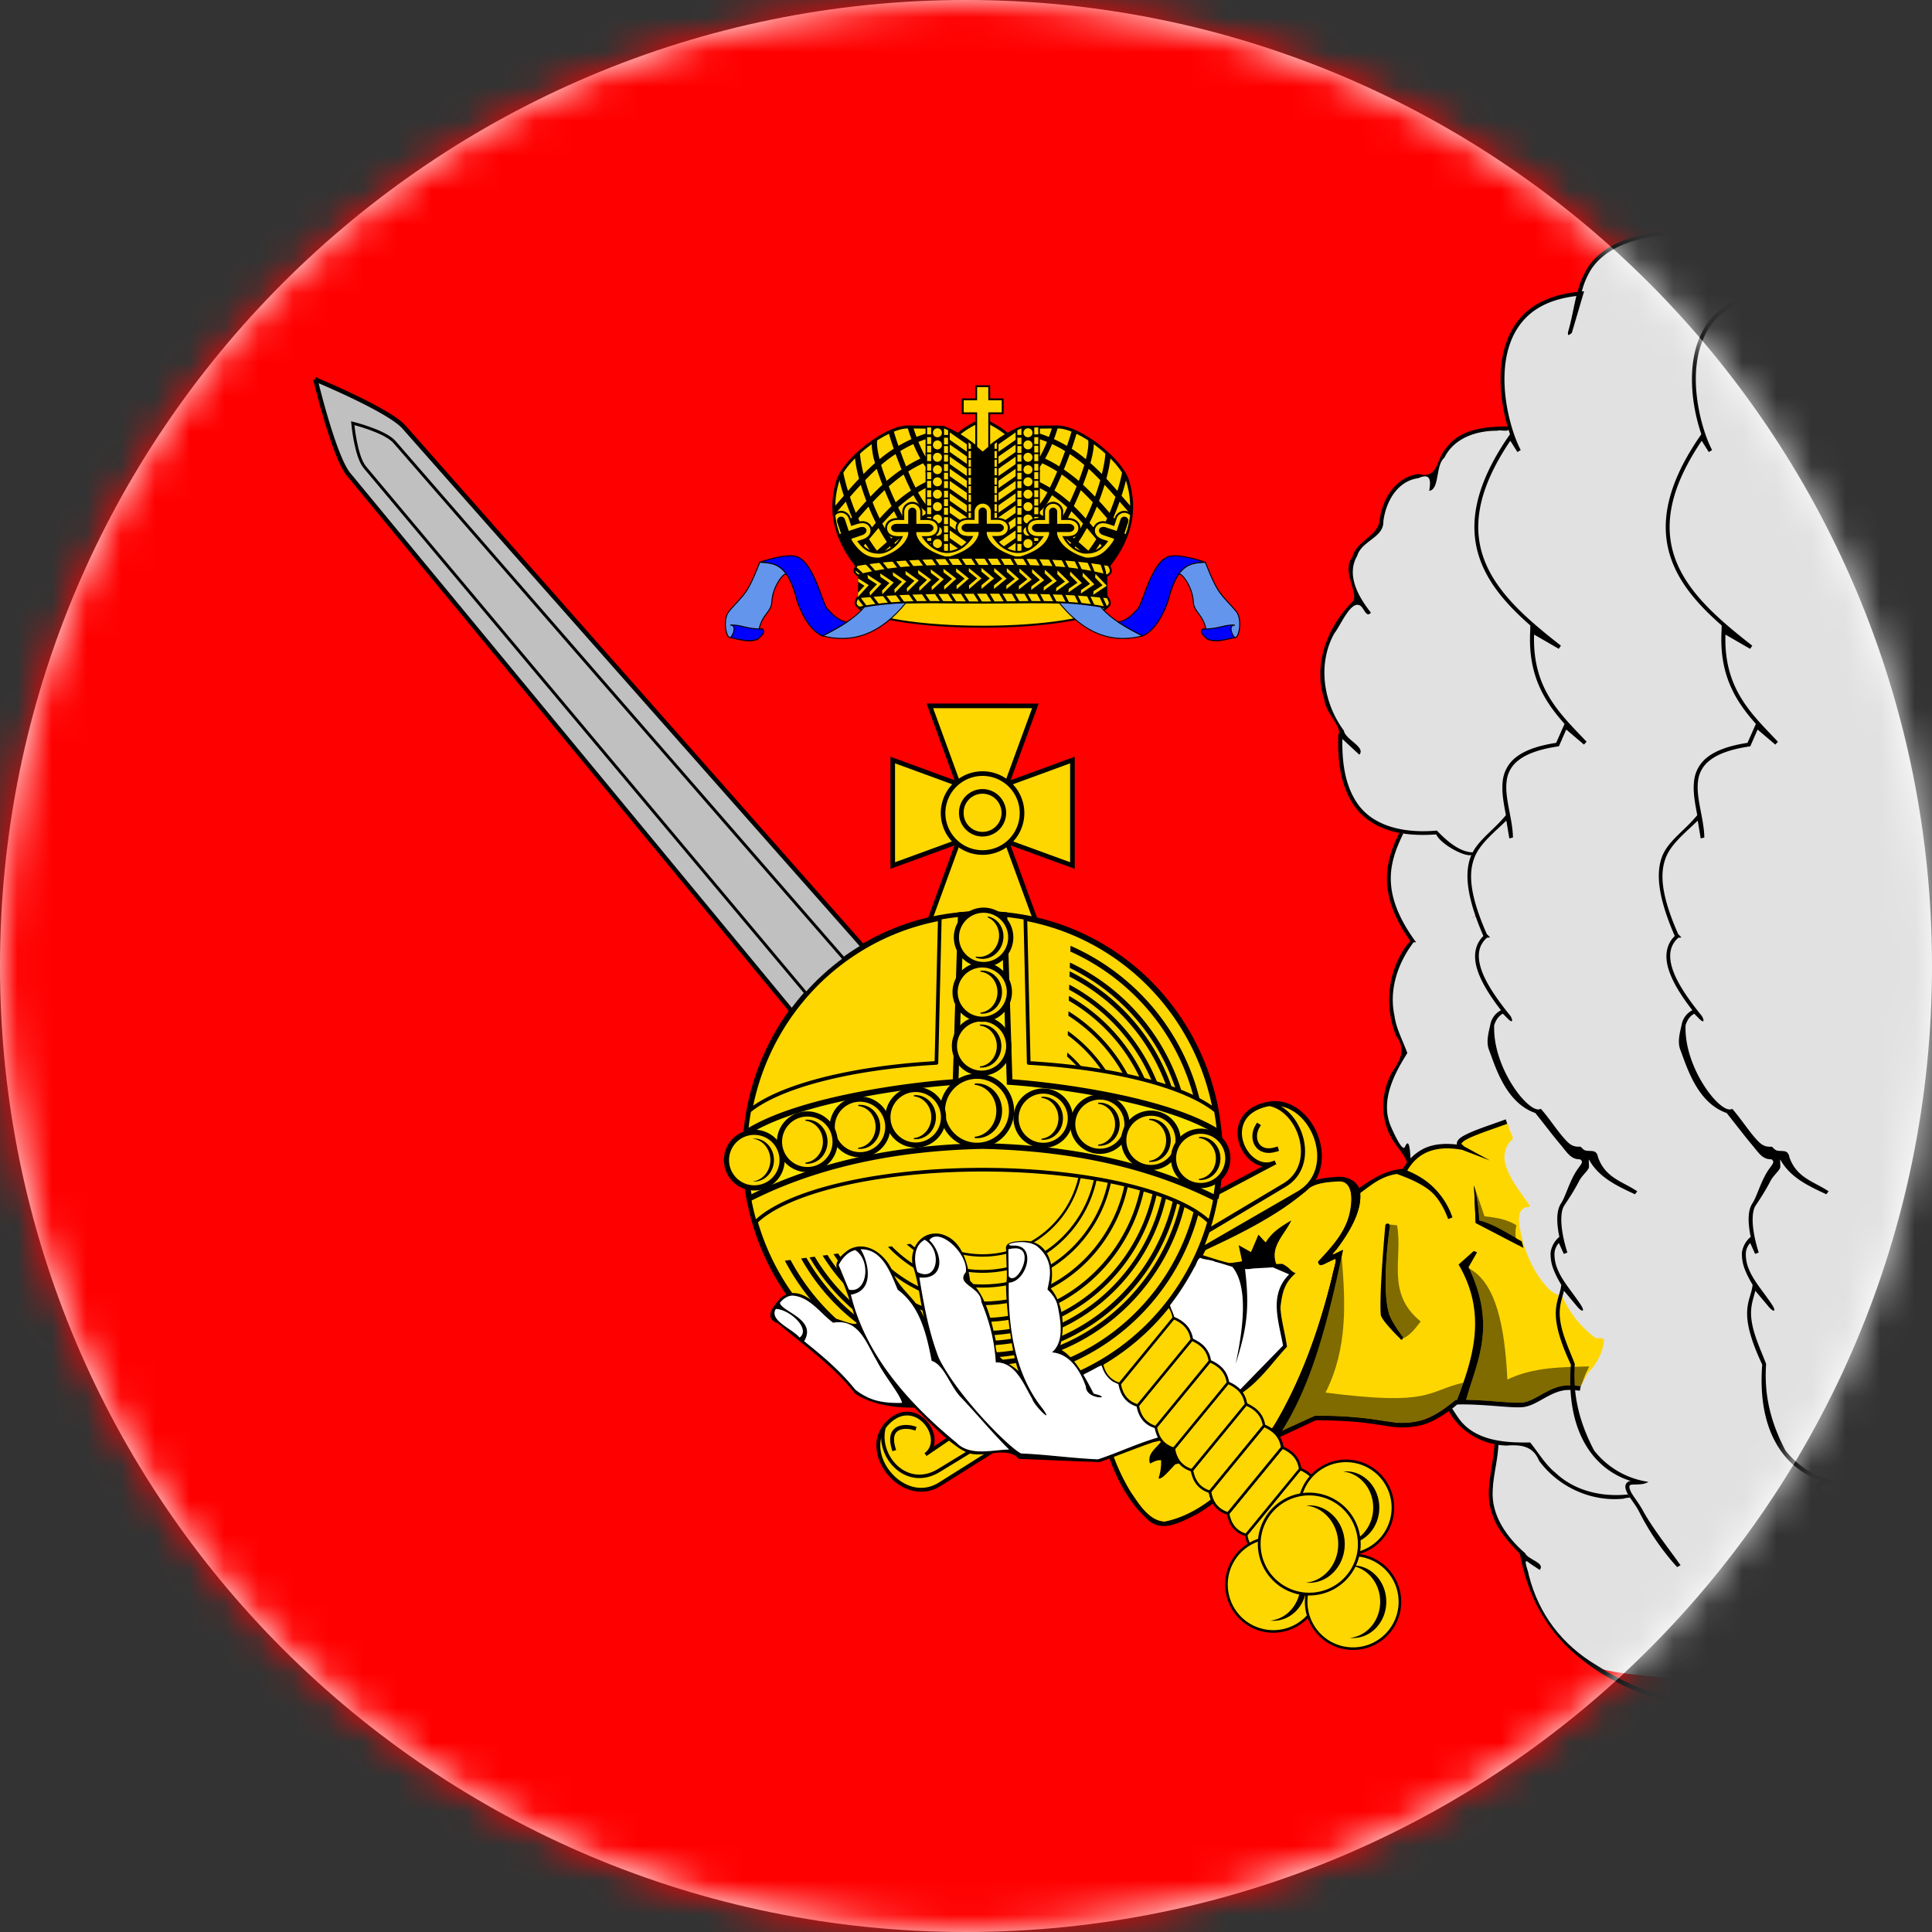 <svg xmlns="http://www.w3.org/2000/svg" width="56" height="56" fill="none" viewBox="0 0 56 56"><rect x="0" y="0" width="56" height="56" fill="#333333" stroke="none"/><g clip-path="url(#a)"><path fill="#fff" d="M56 28C56 12.536 43.464 0 28 0S0 12.536 0 28s12.536 28 28 28 28-12.536 28-28"/><mask id="b" width="56" height="56" x="0" y="0" maskUnits="userSpaceOnUse" style="mask-type:alpha"><circle cx="28" cy="28" r="28" fill="#d9d9d9"/></mask><g mask="url(#b)"><path fill="red" d="M2.973.561 1.115 14.596l-8.978 31.166c0 2.173 17.63 12.087 19.803 12.087l24.778 6.901 8.301-6.9c2.173 0 16.673-10.437 16.673-10.437l4.128-19.298 3.2-5.985L53.23-.368 19.278-1.813z"/><path fill="#e1e1e1" d="M48.557 6.742c-.64.068-1.304.164-1.866.495a1.84 1.84 0 0 0-.82 1.03c-.014.065-.09.177 0 .213l-.152.104c-.029-.073-.132-.01-.19-.011-.537.084-1.072.309-1.426.736-.442.529-.563 1.252-.52 1.923.029.421.108.84.236 1.242-.052-.028-.112-.044-.154-.028.043.007.057.01.07.011l-.102-.011c-.447.017-.92.036-1.305.29a1.47 1.47 0 0 0-.501.535c-.13.137-.143.342-.188.518-.038.133-.044.298-.159.391-.047.022-.001-.096-.013-.13.011-.1-.006-.238-.122-.265-.11-.02-.214.051-.322.064-.447.105-.76.507-.88.934-.055.157-.06.326-.098.486-.091.24-.35.35-.517.525-.191.181-.298.439-.337.695-.032.407.171.79.4 1.111.035.052.079.1.104.154-.04.061-.099-.02-.12-.056-.064-.099-.165-.23-.3-.177-.172.076-.255.266-.361.41-.178.287-.382.569-.456.904a2.55 2.55 0 0 0 .04 1.5c.092.31.25.592.427.862.092.229.347.326.467.533.012.025.022.09 0 .098-.163-.13-.302-.292-.467-.417-.09.02-.022.168-.04.241.013.633.132 1.308.56 1.799.41.469 1.043.657 1.645.678.04.001.051.014.046.032a9 9 0 0 1-.465-.02l-.014.007c-.265.517-.45 1.11-.335 1.694.099.53.36 1.018.68 1.445.058.07.171.079.252.052.039-.038.013-.108.064-.143.182-.173.434-.245.661-.34.255-.104.522-.176.769-.294.023-.02.028-.044.026-.07.074.138.155.277.226.444.028.072.074.154.11.211-.092.046-.15.139-.2.224-.091.152-.072.334-.064.503.058.356.249.673.442.972.138.217.305.413.456.621.015.026.034.052.043.081-.08-.06-.14-.148-.226-.197-.155.063-.236.226-.29.374-.051.072-.023.172-.026.254a3.4 3.4 0 0 0 .783 1.863c.137.15.28.318.48.378.055.023.131-.018.16.05.257.3.468.641.755.914.094.088.227.119.349.134.045.018.074.064.119.081.036.16.073.325.096.486-.104.094-.142.234-.215.35-.137.26.495-.751.495-.751s-3.073-6.926-3.52-6.922c-.323.254-.717-.733-1.112-.6-.115.041-.896 1.644-.896 1.644l-.263.486-.176.754.108.824.204.506.059.34-.108.342-.263.477-.155.7.087.634.244.515.399.468 1.299-.334s-1.37 4.469-1.23 4.591c.146.114.302.225.44.343-.043.062-.129-.005-.18-.02-.135-.054-.252-.168-.4-.178-.103.025-.052.163-.066.24-.01.376.06.759.255 1.084.212.403.598.665.956.928.038.037.117.076.125.125-.054.008-.143-.021-.153.058-.003.127.09.235.145.345.171.295.39.58.702.736.295.159.618.222.947.25-.062.017-.125.034-.188.036a1 1 0 0 0-.118.01l-.002.001c-.03.187-.041.382-.076.57-.057.417-.161.846-.049 1.263.13.57.545 1.012.957 1.402.114.123.292.168.384.31.012.029-.004.06-.034.028-.115-.064-.215-.164-.34-.208-.086.02-.046.134-.03.193.158.669.43 1.323.864 1.862.343.418.763.77 1.231 1.043.68.44 11.485.782 12.283.935.042-.078-.008-.139.007-.199.038-14.27.002-30.205 0-42.282-.005-.027-10.02-.04-10.047-.042"/><path fill="#000" d="m39.848 36.352-.118.013c.072.188.182.375.247.534.198.367.436.714.72 1.019-.137.734.066 1.556.668 2.034.37.179.438.552.6.89.311.642.994 1.039 1.7 1.058.423-.029.771.011.945.44.558.758 1.506 1.196 2.446 1.1a.6.6 0 0 1 .191-.029q-.034-.048-.06-.094c-.754.08-1.542-.098-2.103-.63-.298-.24-.505-.601-.732-.877-.73.014-1.591-.043-2.062-.687-.104-.15-.489-.7-.29-.66.386.047-.275-.343-.377-.433-.568-.398-.919-1.078-.844-1.777-.129-.502.582.3.645-.01q-.348-.271-.697-.543c-.217-.041-.532-.65-.707-.963-.037-.1-.113-.242-.172-.385M43.13 37.204q-.04.048-.073.094c-.124-.159-.227-.35-.33-.488a4.9 4.9 0 0 1-.498-1.144c-.7-.262-1.298-.861-1.395-1.624.039-.408-.244-.66-.45-.975-.388-.598-.374-1.388-.026-2.001.245-.348.39-.666.113-1.037-.359-.87-.243-1.908.325-2.662a.6.6 0 0 0 .125-.148q.024.054.048.1c-.457.604-.713 1.37-.549 2.125.05.38.253.743.372 1.08-.39.618-.788 1.384-.48 2.12.073.167.345.78.415.59.158-.354.15.413.174.547.047.692.447 1.344 1.083 1.642.363.37.045-.654.344-.546l.102.876c-.077.208.281.792.459 1.105.066.083.148.222.24.346"/><path fill="gold" stroke="#000" stroke-width=".134" d="m26.952 20.46.827 2.267-1.903-.697v3.058l1.903-.695-.827 2.266h3.058l-.829-2.266 1.904.695V22.03l-1.904.697.83-2.266z"/><path fill="gold" stroke="#000" stroke-linecap="square" stroke-width=".134" d="M29.624 23.566a1.144 1.144 0 1 1-2.288.002 1.144 1.144 0 0 1 2.288-.002Z"/><path fill="gold" stroke="#000" stroke-linecap="square" stroke-width=".134" d="M29.097 23.563a.62.62 0 0 1-.617.617.615.615 0 0 1-.616-.617.615.615 0 0 1 1.186-.237.6.6 0 0 1 .047.236Z"/><path fill="gold" stroke="#000" stroke-linecap="square" stroke-linejoin="round" stroke-width=".073" d="m31.93 39.49 1.569-1.912c.273.118.477.3.523.626l-1.568 1.912c-.304-.09-.468-.308-.524-.625Z"/><path fill="gold" stroke="#000" stroke-linecap="square" stroke-linejoin="round" stroke-width=".166" d="M35.356 33.463c0 .916-.178 1.822-.524 2.668a7 7 0 0 1-1.49 2.262 6.9 6.9 0 0 1-2.23 1.51 6.8 6.8 0 0 1-5.263 0 6.9 6.9 0 0 1-2.23-1.51 7 7 0 0 1-1.491-2.262 7.05 7.05 0 0 1 0-5.335 7 7 0 0 1 1.49-2.262 6.9 6.9 0 0 1 2.23-1.511 6.8 6.8 0 0 1 5.263 0c.834.35 1.592.864 2.23 1.511a7 7 0 0 1 1.491 2.262c.346.845.524 1.752.524 2.667Z"/><path fill="#000" d="m31.03 27.414-.006.167a6.42 6.42 0 0 1 3.788 5.88c0 3.546-2.833 6.42-6.33 6.42-2.406 0-4.496-1.36-5.568-3.361l-.164.022c1.09 2.078 3.249 3.494 5.731 3.494 3.58 0 6.484-2.945 6.484-6.575a6.58 6.58 0 0 0-3.936-6.047m-.016.485-.004.157a5.99 5.99 0 0 1 3.37 5.405c0 3.304-2.64 5.98-5.899 5.98-2.181 0-4.085-1.199-5.106-2.983l-.153.02c1.038 1.856 3.005 3.109 5.26 3.109 3.335 0 6.041-2.744 6.041-6.126a6.13 6.13 0 0 0-3.51-5.562m-.007.255-.005.153a5.76 5.76 0 0 1 3.152 5.154c0 3.178-2.539 5.752-5.673 5.752-2.064 0-3.87-1.117-4.863-2.787l-.149.02c1.01 1.74 2.878 2.907 5.012 2.907 3.209 0 5.81-2.639 5.81-5.892a5.9 5.9 0 0 0-3.284-5.307m-.012.387-.005.145a5.42 5.42 0 0 1 2.826 4.775c0 2.988-2.387 5.41-5.335 5.41-1.888 0-3.546-.995-4.494-2.495l-.14.019C24.813 37.959 26.527 39 28.48 39c3.017 0 5.463-2.48 5.463-5.54a5.55 5.55 0 0 0-2.949-4.92m-.01.326-.004.14a5.13 5.13 0 0 1 2.553 4.454c0 2.83-2.261 5.123-5.053 5.123a5.03 5.03 0 0 1-4.185-2.249l-.135.017a5.16 5.16 0 0 0 4.32 2.357c2.858 0 5.175-2.35 5.175-5.248a5.26 5.26 0 0 0-2.671-4.594m-.014.446-.003.13a4.76 4.76 0 0 1 2.19 4.018c0 2.62-2.093 4.742-4.677 4.742a4.65 4.65 0 0 1-3.764-1.924l-.126.017a4.77 4.77 0 0 0 3.89 2.022c2.645 0 4.79-2.175 4.79-4.857a4.87 4.87 0 0 0-2.3-4.148m-.017.572-.003.123a4.28 4.28 0 0 1 1.736 3.453c0 2.357-1.881 4.266-4.206 4.266a4.18 4.18 0 0 1-3.22-1.522l-.12.017a4.28 4.28 0 0 0 3.34 1.609c2.38 0 4.309-1.958 4.309-4.37a4.38 4.38 0 0 0-1.836-3.576m-.019.623-.003.118a3.78 3.78 0 0 1 1.267 2.835c0 2.083-1.663 3.77-3.718 3.77a3.68 3.68 0 0 1-2.63-1.104l-.112.015a3.78 3.78 0 0 0 2.742 1.18c2.103 0 3.808-1.729 3.808-3.861a3.88 3.88 0 0 0-1.354-2.953m-.018.573-.004.112c.541.597.873 1.393.873 2.268 0 1.851-1.479 3.35-3.305 3.35a3.27 3.27 0 0 1-2.093-.756l-.108.014a3.35 3.35 0 0 0 2.201.825c1.87 0 3.385-1.538 3.385-3.433 0-.925-.363-1.763-.95-2.38m-.021.71-.003.123c.28.447.442.978.442 1.547 0 1.599-1.277 2.895-2.854 2.895-.52 0-1.009-.143-1.43-.39l-.11.014c.447.281.975.446 1.54.446 1.614 0 2.922-1.328 2.922-2.965 0-.62-.186-1.194-.507-1.67"/><path fill="gold" stroke="#000" stroke-linecap="square" stroke-linejoin="round" stroke-width=".106" d="M28.48 26.492q-.635 0-1.239.112l-.098 4.205c-2.506.143-4.555.681-5.426 1.392a7.1 7.1 0 0 0 .168 3.239c.882-.89 3.5-1.536 6.595-1.536s5.713.646 6.594 1.536a7.06 7.06 0 0 0 .17-3.237l-.001-.002c-.872-.71-2.92-1.247-5.425-1.39l-.098-4.205a7 7 0 0 0-1.24-.114Z"/><path fill="gold" d="M33.574 41.757c-.378.098-.741.254-1.11.383-.052.04-.195.026-.183.116.23.566.501 1.133.932 1.575.171.165.404.339.656.26.45-.104.855-.343 1.227-.61-.006-.104-.035-.249-.16-.273-.212-.107-.35-.321-.407-.547-.084-.092-.228-.11-.308-.216-.124-.111-.158-.279-.23-.42-.112-.082-.243-.138-.338-.245a.1.1 0 0 0-.08-.023m5.166-7.521c-.326.017-.687.058-.926.303-.839.7-1.826 1.18-2.805 1.652-.07.03-.163.127-.12.205.253.083.508.183.773.216.111-.012.238-.008.337-.06.002-.145-.055-.288-.07-.431.116.05.224.143.34.171.076-.153.139-.32.21-.478.078.043.156.226.236.18.159-.254.44-.44.677-.582-.162.324-.462.618-.457 1.004.01.076.012.167.053.23.212-.026.379.143.529.256-.199.194-.363.436-.4.716-.057.473.097.938.172 1.4-.411.453-.854.875-1.273 1.32.032.107.093.213.123.322.106.095.248.15.338.267.105.102.138.246.199.372.052.047.13.104.2.094.222-.296.374-.64.545-.968.595-1.228 1.012-2.54 1.299-3.873.028-.096-.091-.044-.133-.024-.11.032-.214.13-.332.114-.08-.079.064-.154.101-.218.367-.405.737-.86.804-1.422.026-.238.047-.538-.151-.71-.075-.059-.178-.06-.269-.056"/><path fill="#000" d="M33.67 41.766c-.145.207-.433.365-.336.656.098-.046.19-.104.321-.098a1.5 1.5 0 0 1-.075.526c.08.046.27-.174.483-.404l.147-.037a.84.84 0 0 1-.185-.418.7.7 0 0 1-.355-.225"/><path fill="gold" d="M43.669 32.563c-.38.15-.89.288-1.24.498-.053.025-.11.099-.037.139.017.057-.028.123-.095.091-.32-.009-.662-.053-.956.104a1.26 1.26 0 0 0-.555.515c.03.038-.04.104-.113.17q-.1-.04-.2-.075c-.364.076-.68.272-.97.496-.143.054-.066.217-.099.331-.098.554-.416 1.044-.755 1.48-.049.054.04.059.07.026.06-.022.131-.075.184-.075-.333 1.629-.844 3.235-1.631 4.704-.087.186-.227.351-.296.543.05.083.156-.034.219-.043.312-.135.616-.297.93-.421.763-.017 1.523.075 2.277.187a2.02 2.02 0 0 0 1.429-.373c.136-.096.268-.199.403-.292.07-.227.263-.054.252-.009.04.058.149.013.212.03.484.012.967.09 1.45.064.301-.063.557-.257.838-.373.257-.137.554-.098.834-.103.068-.14.138-.258.216-.398.175-.15.431-.553.455-.927.01-.112-.222-.025-.282-.097a3 3 0 0 1-.916-1.16c-.112-.05-.324-.134-.438-.273-.44-.468-.71-1.153-.812-1.79-.019-.173-.044-.42.136-.52.048-.034.147 0 .167-.056-.26-.393-.587-.76-.714-1.222a.72.72 0 0 1 .16-.67c.122-.04.006-.199-.023-.29-.051-.049-.017-.206-.1-.212"/><path fill="gold" stroke="#000" stroke-linecap="square" stroke-linejoin="round" stroke-width=".073" d="m36.119 44.49 1.568-1.912c.274.118.477.3.524.626l-1.569 1.912c-.304-.09-.468-.308-.523-.625Z"/><path fill="gold" stroke="#000" stroke-linecap="square" stroke-linejoin="round" stroke-width=".075" d="M38.268 45.929a1.359 1.359 0 1 1-2.718 0 1.359 1.359 0 0 1 2.718 0Z"/><path fill="#000" d="M36.909 44.875a1 1 0 0 0-.088.005c.49.049.875.499.875 1.047s-.384.998-.875 1.047a1 1 0 0 0 .088.005c.532 0 .964-.471.964-1.052s-.432-1.052-.964-1.052"/><path fill="gold" stroke="#000" stroke-linecap="square" stroke-linejoin="round" stroke-width=".075" d="M40.577 46.429a1.358 1.358 0 1 1-2.717 0 1.358 1.358 0 0 1 2.717 0Z"/><path fill="#000" d="M39.218 45.375a1 1 0 0 0-.088.005c.49.049.875.499.875 1.047s-.384.998-.875 1.047a1 1 0 0 0 .088.005c.532 0 .964-.471.964-1.052s-.432-1.052-.964-1.052"/><path fill="gold" stroke="#000" stroke-linecap="square" stroke-linejoin="round" stroke-width=".075" d="M40.374 43.702a1.358 1.358 0 1 1-2.716 0 1.358 1.358 0 0 1 2.716 0Z"/><path fill="#000" d="M39.016 42.648a1 1 0 0 0-.088.005c.49.05.875.5.875 1.047 0 .548-.385.998-.875 1.047a1 1 0 0 0 .088.005c.532 0 .964-.47.964-1.052 0-.58-.432-1.052-.964-1.052"/><path fill="gold" stroke="#000" stroke-linecap="square" stroke-linejoin="round" stroke-width=".08" d="M39.4 44.755a1.45 1.45 0 1 1-2.901 0 1.45 1.45 0 0 1 2.9 0Z"/><path fill="#000" d="M37.948 43.633a1 1 0 0 0-.093.005c.523.052.934.533.934 1.118s-.41 1.066-.934 1.118q.046.005.093.005c.569 0 1.03-.503 1.03-1.123s-.462-1.123-1.03-1.123"/><path fill="gold" stroke="#000" stroke-linecap="square" stroke-width=".113" d="M26.296 40.977c-.196-.001-.41.09-.616.325a1 1 0 0 0-.115.166c-.465.858.688 2.176 1.678 1.552l1.506-.947q-.13.01-.261.011c-.232.01-.475-.025-.67-.16q-.147-.12-.29-.24l-.701.477c.476-.343.055-1.182-.532-1.184Z"/><path fill="gold" stroke="#000" stroke-linecap="square" stroke-width=".101" d="M26.296 40.977c-.196-.001-.41.09-.615.325a1 1 0 0 0-.054.069c-.231.804.63 1.837 1.593 1.248l.919-.561a.9.9 0 0 1-.321-.134q-.147-.12-.29-.24l-.701.477c.476-.343.055-1.182-.531-1.184Z"/><path stroke="#000" stroke-linecap="square" stroke-width=".113" d="M25.904 41.993c-.213-.701.37-.67.592-.597"/><path fill="#fff" d="M27.17 35.829q-.026-.001-.05.001c-.082 0-.236.076-.16.174.177.216.325.534.19.802-.089.17-.291.208-.465.209-.098.028-.02.154-.023.222.138.765.27 1.544.591 2.255.2.352.428.696.692 1.002-.01.033.052.073.067.102.405.485.83.957 1.31 1.369.11.084.218.202.368.197.688.036 1.373.125 2.062.16.17-.003.325-.09.485-.142.44-.167.877-.346 1.326-.486.043-.035-.013-.089-.02-.13-.03-.062-.026-.144-.076-.194a.7.7 0 0 1-.311-.209c-.107-.107-.146-.26-.194-.398-.035-.044-.102-.04-.146-.075a.67.67 0 0 1-.3-.337c-.04-.07-.046-.152-.082-.221-.076-.043-.164-.065-.23-.125a.8.8 0 0 1-.262-.4c-.005-.014-.02-.026-.036-.021-.112.046-.214.116-.325.167-.06.039-.138.058-.189.11.018.076.073.14.106.21.067.11.112.236.192.338.055.043.132.036.192.07-.153-.007-.33-.083-.38-.24-.016-.119-.075-.228-.126-.335q-.009-.021-.024-.026c.01-.046-.04-.089-.056-.129-.142-.23-.336-.444-.6-.528q-.075-.025-.152-.038c.188-.182.23-.459.218-.71a2.7 2.7 0 0 0-.117-.731c-.05-.146-.155-.261-.257-.373.058-.272.115-.565.007-.832a1 1 0 0 0-.396-.475c-.139-.075-.303-.074-.456-.075-.105.006-.222.008-.31.069-.035.048.037.073.074.068q.06-.001.122.005l-.042.037c-.06.007-.127.007-.182.033-.008.198.004.397.005.595.01.077-.011.164.028.233.064.086.187.041.248-.024a.84.84 0 0 0 .235-.533c.003-.115-.042-.259-.17-.287q-.022-.008-.025-.032c.071.022.134.06.174.129.072.134.057.302.006.442-.072.197-.22.392-.437.432-.068-.006-.065.063-.059.112.005.726.055 1.462.27 2.16.097.315.215.627.382.913a.06.06 0 0 0 .025.023c-.017.037.046.084.058.12.103.166.227.317.333.48a1.4 1.4 0 0 1-.368-.48c-.028-.035-.036-.1-.08-.116-.016-.093-.096-.183-.137-.271-.168-.292-.416-.596-.777-.625-.072-.048-.034-.202-.064-.292-.049-.487-.196-.951-.366-1.408a.66.66 0 0 0-.269-.424c-.091-.097-.242-.168-.269-.308.009-.099.112-.175.069-.282a1.23 1.23 0 0 0-.699-.894.5.5 0 0 0-.149-.034m-.375.093c-.122.046-.2.168-.249.284-.06.16-.047.34-.022.506.022.073.023.181.11.208.123.05.287.06.385-.045.153-.157.148-.406.085-.602a.68.68 0 0 0-.264-.34c-.014-.006-.028-.013-.045-.011m-1.843.27-.022.008c-.022.045.039.083.05.127.117.247.183.53.12.8a.49.49 0 0 1-.349.354c-.038.017-.132.01-.107.075.245.976.753 1.87 1.393 2.64.528.64 1.137 1.21 1.78 1.734.196.134.439.17.671.16.252-.002.503-.033.754-.05.064-.034-.034-.086-.055-.12-.456-.472-.888-.969-1.332-1.45-.241-.267-.363-.625-.612-.888a.8.8 0 0 0-.215-.159c-.055-.239-.098-.484-.17-.72-.126-.452-.329-.9-.683-1.218-.05-.061-.14-.087-.157-.17-.127-.295-.245-.605-.461-.848a.8.8 0 0 0-.605-.274m-.2.036a.76.76 0 0 0-.457.456c.106.234.174.493.318.707.181.078.379-.08.434-.25.105-.298.05-.683-.205-.888a.14.14 0 0 0-.09-.025m10.05.224c-.102.046-.115.19-.177.274-.205.386-.44.76-.71 1.106.023.114.098.22.116.338.092.092.232.126.315.234.113.106.168.25.218.39.104.104.253.153.343.273.098.098.138.231.179.358.106.096.256.142.34.264.104.102.135.248.198.37.1.087.23.144.32.24.246-.218.47-.478.708-.712.183-.198.39-.382.554-.592-.08-.484-.236-.982-.142-1.475a1.4 1.4 0 0 1 .308-.562c-.003-.081-.135-.079-.19-.122-.144-.056-.28-.154-.442-.112-.224.02-.457.015-.675.062l.002.017c-.353-.107-.984-.3-1.265-.351M22.955 37.54c-.14.016-.293.093-.358.222.015.125.165.18.25.257.183.139.43.26.502.495.034.131-.014.26-.058.376.521.422 1.029.865 1.464 1.372.367.345.9.461 1.39.411.05-.066-.05-.145-.068-.21-.3-.475-.607-.944-.871-1.44-.174-.28-.357-.632-.714-.695-.119-.03-.252.002-.364-.03-.333-.27-.622-.65-1.058-.75a.4.4 0 0 0-.115-.008m-.446.384c-.11.037-.079.2-.034.28.145.213.395.325.587.489.047.036.112.12.172.05.137-.147.01-.348-.1-.468-.163-.175-.384-.324-.625-.35"/><path fill="#000" d="M37.429 35.375c-.29.17-.575.347-.742.642l-.21-.23-.216.507-.358-.202.102.471-.358.049.006.003c-.318-.07-.634-.195-.921-.262-.024.18.354.134.494.222.166.037.329.097.493.144.49.587.296 1.891.096 2.816.324-1.015.413-1.61.272-2.751q.116.007.236-.017l.573-.032.471.203c-.282.278-.37.614-.36.96.012.363.116.74.183 1.103l-1.292 1.326.102.048c.552-.375.92-.936 1.304-1.339-.054-.395-.175-.791-.19-1.14.056-.499.14-.723.442-.994-.107-.024-.171-.129-.244-.18-.054-.037-.126-.091-.174-.089l-.143.009c-.198-.508.245-.856.434-1.267m-10.35.381c-.47.021-.738.538-.61.966.163.477.197.988.315 1.48-.172-.52-.701-.81-.894-1.298-.174-.507-.766-.988-1.297-.675-.182.13-.468.373-.298.612.2.444.36.897.49 1.365.259.384-.504-.01-.695-.015-.374-.342-.938-1.009-1.47-.562-.177.209-.515.575-.07.729.765.658 1.618 1.235 2.238 2.042.513.32 1.117.406 1.71.4.488.45.952 1.016 1.542 1.31.49.172 1.127-.22 1.493.177.78.03 1.562.067 2.343.093.52-.187 1.032-.397 1.554-.578v.002l.227-.055-.042-.096c-.6.164-1.252.474-1.791.647-.753-.031-1.472-.139-2.224-.17-.315-.132-1.836-1.65-2.385-2.76-.292-.75-.438-1.55-.567-2.342.74.074.694-.687.288-1.081.286-.388 1.136.393 1.06.927-.307.367.434.417.449.864.234.554.387 1.15.418 1.751.574-.011.805.633 1.054 1.052.065.222.668.785.29.272-.808-1.02-.989-2.37-.968-3.633.506-.025.816-1.048.183-1.076-.55.016.316-.26.662.04.497.43.337.926.278 1.233.197.189.27.344.3.498.083.417.193 1.019-.17 1.324.52.042.825.537.983.992.003.4.862.352.227.206-.249-.48-.59-1.121-.994-1.295.163-.578.14-1.296-.266-1.773.155-.572-.022-1.373-.762-1.36-.402.008-.553.077-.517.258.008.555.044.776-.001.996-.012.557.157 1.995.362 2.522-.33-.308-.732-.336-.656-.877-.144-.61-.275-1.296-.75-1.742-.05-.4-.19-1.104-.723-1.315a.65.65 0 0 0-.316-.055m-.277.179c.521.295.382 1.251-.21.936-.107-.313-.12-.755.21-.936m2.62.249c.615-.016.049 1.137-.185.807l-.01-.782.105-.019zm-4.478.028c.656-.022.898.764 1.078 1.172.655.48.839 1.313.984 2.062.36.11.53.725.837 1.046.478.5.916 1.038 1.407 1.524-.508.01-1.137.202-1.534-.204-1.36-1.121-2.63-2.527-3.053-4.286.748-.122.466-1.055.28-1.314m-.156.022c.472.288.355 1.275-.183 1.146l-.295-.713c.102-.195.257-.376.478-.433m-1.815 1.319c.503.036.806.515 1.177.787.751-.132.96.599 1.267 1.106.216.433.668.958.732 1.218-.539.011-.933-.05-1.359-.386-.425-.535-.95-.978-1.482-1.402.385-.63-.651-.856-.702-1.111.089-.114.218-.21.367-.212m-.483.386c.408.017 1.023.59.686.832-.197-.251-.898-.497-.686-.832"/><path fill="silver" stroke="#000" stroke-linecap="square" stroke-width=".127" d="M9.143 11s.541 2.259.967 2.757l12.843 15.557a6.9 6.9 0 0 1 2.064-1.875l-13.3-15.052C11.29 11.888 9.142 11 9.142 11Z"/><path fill="silver" stroke="#000" stroke-linecap="square" stroke-width=".085" d="M10.224 12.266s.086.967.354 1.281L23.37 28.8q.497-.56 1.098-1L11.436 12.814c-.269-.315-1.212-.548-1.212-.548Z"/><path fill="#000" d="M38.783 34.11c-.406.026-.857.069-1.134.398q-1.401.813-2.806 1.624l-.11.216q.066.016.132.035l.079-.154c1.286-.585 2.222-1.12 2.862-1.668.238-.275.636-.293.977-.317.49-.035.407.666.317.996-.144.53-.526.928-.897 1.33.038.216.207.027.325-.007.353-.262.111.223.089.423-.383 1.547-.915 3.1-1.761 4.457a1 1 0 0 1 .102.087c.252-.41.477-.836.681-1.263.599-1.285 1-2.654 1.287-4.04-.165.074-.5.277-.184-.02.343-.472.71-1.01.687-1.619-.02-.33-.351-.492-.647-.478m-6.5 8.115q-.062.023-.125.045c.245.674.593 1.319 1.131 1.795.42.378.986.026 1.402-.173q.259-.153.495-.331a1 1 0 0 1-.058-.119c-.407.313-.862.56-1.37.663-.464-.028-.73-.5-.973-.845a5.8 5.8 0 0 1-.502-1.035"/><path fill="#000" d="M43.644 32.445c-.086.031-.273.099-.357.128-.345.122-.657.233-.852.342-.097.054-.17.105-.2.186a.15.15 0 0 0-.005.075q-.54-.066-.919.097a1.4 1.4 0 0 0-.645.605c-.538.037-.985.355-1.353.618l-.035.026.01.043c.047.221-.054.564-.226.901-.171.337-.41.671-.614.892l-.009.01-.005.015-.043.128-.047.147.14-.066.254-.122c-.488 2.252-1.216 3.953-2.01 5.173l-.003.008-.002.01-.017.052-.046.143.138-.063 1.34-.625c1 .001 1.519.081 1.9.142.382.06.636.102 1.084.017.277-.052.558-.21.772-.355.201-.136.325-.247.341-.261.32-.013.717.014 1.075.04.364.028.677.056.85.033.213-.028.408-.148.608-.26.2-.11.405-.214.63-.232.104-.008.245.002.396.019q.011-.067.026-.132c-.158-.019-.31-.03-.432-.02-.26.02-.482.137-.685.25s-.386.219-.559.242c-.133.018-.46-.005-.824-.033-.266-.02-.555-.04-.823-.044.313-1.13.894-2.123.07-3.846l.247-.428-.095-.04-.441.393c.814 1.386.446 2.661-.048 3.924-.026-.005-.044.008-.063.017 0 0-.142.127-.348.267-.207.14-.476.29-.72.336-.431.082-.658.042-1.041-.019-.383-.06-.915-.143-1.931-.143h-.016l-.013.007-.94.432c.79-1.251 1.266-2.85 1.74-5.108l.028-.133-.122.06-.216.1c.203-.229.427-.54.594-.867.169-.331.279-.666.239-.94.325-.236.604-.486 1.066-.558.378.134.877.343 1.122.644.163.196.278.425.367.663l.124-.046a2.2 2.2 0 0 0-.78-1.068 2.5 2.5 0 0 0-.531-.29c.142-.244.329-.425.575-.533.261-.114.592-.147 1.01-.07v-.002l.814.311-.773-.42.005-.014a.2.2 0 0 1-.058-.044c-.005-.008-.005-.006-.002-.014a.4.4 0 0 1 .142-.114c.174-.097.484-.208.83-.33l.357-.128zm-3.42 3.02c-.034-.004-.07.018-.072.076 0 0-.178 1.922-.13 2.562.013.167.548.683.548.683.07.11.114-.005.079-.053 0 0-.321-.423-.393-.678-.226-.808.03-2.507.03-2.507.003-.05-.029-.08-.062-.084"/><path fill="gold" stroke="#000" stroke-linecap="square" stroke-width=".134" d="M36.938 31.985q-.116 0-.236.03c-1.433.343-.56 2.082.267 1.67l-1.704.903a7 7 0 0 1-.482 1.656l2.855-1.65c1.196-.693.453-2.624-.7-2.61Z"/><path fill="gold" stroke="#000" stroke-linecap="square" stroke-width=".12" d="M36.802 32q-.05.007-.1.018c-1.433.344-.56 2.083.267 1.672l-1.704.902a7 7 0 0 1-.268 1.093l2.235-1.334c.986-.588.474-2.165-.43-2.351Z"/><path stroke="#000" stroke-linecap="square" stroke-width=".134" d="M36.457 32.633c-.22.346-.03.858.533.682"/><path fill="#000" d="M42.583 36.766c.798 1.7.224 2.686-.087 3.808.268.004.558.026.824.045.364.028.69.05.824.032.172-.023.357-.13.56-.242.202-.113.424-.23.683-.25.123-.009.276.002.434.02.068-.138.104-.302.181-.44q.03-.069.063-.134c-.797.027-1.597.012-2.373.381-.075-1.545-.33-2.802-1.11-3.22M40.272 35.492q.015.022.013.055s-.255 1.699-.028 2.507c.071.255.392.679.392.679.006.008-.01.065-.009.076.26-.115.389-.318.54-.506-1.025-.823-.507-1.852-.686-2.787z" opacity=".5"/><path fill="#000" d="M38.888 36.414c-.459 2.157-1.137 3.814-1.889 5.044l-.023.056q.016.027.04.029l1.081-.503.014-.007h.015c1.016 0 1.549.083 1.932.144s.609.1 1.04.018c.244-.046.515-.196.721-.336.207-.14.348-.267.348-.267.018-.01.036-.021.062-.017h.001v-.001q.098-.249.186-.498c-1.076.253-.92.684-3.994.289.65-1.295.577-2.622.466-3.95" opacity=".5"/><path fill="gold" stroke="#000" stroke-linecap="square" stroke-linejoin="round" stroke-width=".073" d="m35.595 43.866 1.568-1.913c.274.118.477.3.524.626l-1.569 1.912c-.304-.09-.467-.308-.523-.625Z"/><path fill="gold" stroke="#000" stroke-linecap="square" stroke-linejoin="round" stroke-width=".073" d="m35.072 43.24 1.568-1.912c.274.118.477.3.524.626l-1.569 1.912c-.304-.09-.468-.308-.523-.625Z"/><path fill="gold" stroke="#000" stroke-linecap="square" stroke-linejoin="round" stroke-width=".073" d="m34.548 42.616 1.569-1.913c.273.118.476.3.523.626l-1.568 1.912c-.305-.09-.468-.308-.524-.625Z"/><path fill="gold" stroke="#000" stroke-linecap="square" stroke-linejoin="round" stroke-width=".073" d="m34.024 41.99 1.569-1.912c.273.118.477.3.523.626l-1.568 1.912c-.304-.09-.468-.308-.524-.625Z"/><path fill="gold" stroke="#000" stroke-linecap="square" stroke-linejoin="round" stroke-width=".073" d="m33.501 41.366 1.568-1.913c.274.118.477.3.524.626l-1.569 1.912c-.304-.09-.467-.308-.523-.625Z"/><path fill="gold" stroke="#000" stroke-linecap="square" stroke-linejoin="round" stroke-width=".073" d="m32.977 40.74 1.569-1.912c.273.118.477.3.523.626l-1.568 1.912c-.304-.09-.468-.308-.524-.625Z"/><path fill="gold" stroke="#000" stroke-linecap="square" stroke-linejoin="round" stroke-width=".073" d="m32.454 40.116 1.568-1.913c.274.118.477.3.524.626l-1.569 1.912c-.304-.09-.467-.308-.523-.625ZM35.072 43.24l1.568-1.912c.274.118.477.3.524.626l-1.569 1.912c-.304-.09-.468-.308-.523-.625Z"/><path fill="gold" stroke="#000" stroke-linecap="square" stroke-linejoin="round" stroke-width=".073" d="m35.072 43.24 1.568-1.912c.274.118.477.3.524.626l-1.569 1.912c-.304-.09-.468-.308-.523-.625Z"/><path fill="#000" d="M48.659 6.656c-1.555.111-2.275.543-2.643 1.11a2.5 2.5 0 0 0-.29.696c-.712.074-1.228.315-1.575.665-.366.37-.55.85-.621 1.351-.105.744.042 1.533.238 2.108l-.037.054c-1.063 1.542-1.181 2.721-.787 3.695.276.681.801 1.258 1.413 1.794l-.003.163c-.07 1.283.416 2.04.995 2.69l-.022.05-.221.5c-.556.085-.928.23-1.169.421a1 1 0 0 0-.381.704c-.034.31.032.644.094.97-.37.454-.818.725-1.01 1.175-.187.468-.155 1.151.357 2.328-.231.228-.299.545-.19.93.098.345.336.754.7 1.222a.59.59 0 0 0-.307.406c-.035.185-.138.487-.042.739.194.51.489 1.536 1.345 1.835.225.281.54.692.72.905.208.246.307.44.575.436.147.098-.028.163-.197.497-.156.303-.242.612-.353.78-.149.225-.12.586-.065.894.005.03.01.048.017.076a.72.72 0 0 0-.255.459 1.2 1.2 0 0 0 .1.523c.053.135.127.273.21.41l-.006.041c-.031.225-.142.415-.153.741-.01.324.082.774.437 1.53-.09 1.17.165 2.003.584 2.56.32.424.734.685 1.154.814a.16.16 0 0 0-.148.103c-.027.063-.003.136.03.216.065.159.245.339.374.602a7.3 7.3 0 0 0 1.085 1.574l.1-.053c-.345-.489-.822-1.087-1.093-1.587-.139-.256-.308-.44-.363-.579-.035-.087-.051-.166.042-.171.189-.012.327.009.485-.08a2.44 2.44 0 0 1-1.575-.908c-.488-.922-.617-1.724-.562-2.511-.183-.48-.447-1.005-.437-1.506.008-.252.078-.422.123-.615l.387.462c.141.168.233.15.102-.051-.223-.345-.537-.688-.673-1.032a1.1 1.1 0 0 1-.09-.476.48.48 0 0 1 .127-.287l.14.311.002.006.105-.041-.002-.005c-.003-.009-.085-.25-.136-.544-.053-.299-.064-.644.047-.813.118-.179.273-.406.43-.71.078-.151.227-.27.278-.373.023-.046-.008-.222.006-.251.284.516.801.759 1.319 1l.01.008.003.002.07-.087-.002-.002-.002-.001c-.406-.28-.918-.376-1.133-.986-.044-.245-.215-.156-.369-.197-.06-.017-.131-.11-.142-.11-.22.013-.314-.052-.521-.298-.207-.245-.41-.557-.627-.8-.311.202-1.41-1.179-1.35-2.43.051-.136.109-.247.25-.326l.131.132c.209.212.13-.017.083-.075-.462-.569-.754-1.034-.86-1.408-.107-.375-.042-.647.184-.85l.092-.01-.096-.098c-.522-1.187-.525-1.795-.352-2.228.163-.409.618-.76.919-1.06l.087.516.105-.026c-.008-.537-.238-1.125-.186-1.605a.87.87 0 0 1 .34-.628c.222-.178.583-.322 1.147-.406l.03-.005.013-.028.2-.457.502.426.005.005.006.004.077-.081c-.764-.809-1.573-1.532-1.522-3.107l.71.41.005.003.063-.092-.006-.004c-.937-.731-1.812-1.483-2.19-2.418-.374-.922-.274-2.03.729-3.516l.204.323.002.003.096-.057-.002-.004c-.264-.505-.572-1.582-.436-2.548.068-.484.246-.938.591-1.286.32-.323.793-.549 1.46-.627-.087.35-.14.708-.242 1.043-.01.132.016.091.109.031l.335-1.137c.026-.076.036-.078-.044-.071a2.3 2.3 0 0 1 .26-.62c.346-.533 1.02-.95 2.556-1.06z"/><path fill="#000" d="M54.205 6.656c-1.554.111-2.275.543-2.643 1.11a2.5 2.5 0 0 0-.29.696c-.712.074-1.228.315-1.575.665-.366.37-.55.85-.62 1.351-.105.744.041 1.533.237 2.108l-.037.054c-1.063 1.542-1.181 2.721-.787 3.695.276.681.801 1.258 1.413 1.794l-.003.163c-.07 1.283.416 2.04.995 2.69l-.022.05-.221.5c-.556.085-.928.23-1.169.421a1 1 0 0 0-.381.704c-.034.31.032.644.094.97-.37.454-.818.725-1.01 1.175-.187.468-.154 1.151.358 2.328-.232.228-.3.545-.19.93.098.345.335.754.7 1.222a.59.59 0 0 0-.308.406c-.035.185-.138.487-.042.739.195.51.489 1.536 1.345 1.835.225.281.54.692.72.905.208.246.307.44.576.436.146.098-.029.163-.197.497-.157.303-.243.612-.354.78-.148.225-.12.586-.065.894.005.03.011.048.017.076a.72.72 0 0 0-.255.459 1.2 1.2 0 0 0 .1.523c.053.135.128.273.21.41l-.006.041c-.031.225-.142.415-.153.741-.01.324.082.774.437 1.53-.09 1.17.165 2.003.584 2.56.32.424.734.685 1.154.814a.16.16 0 0 0-.147.103c-.028.063-.003.136.03.216.064.159.244.339.373.602a7.3 7.3 0 0 0 1.085 1.574l.1-.053c-.345-.489-.822-1.087-1.093-1.587-.138-.256-.308-.44-.363-.579-.035-.087-.05-.166.043-.171.188-.012.326.009.484-.08a2.44 2.44 0 0 1-1.575-.908c-.488-.922-.617-1.724-.562-2.511-.183-.48-.447-1.005-.437-1.506.008-.252.078-.422.123-.615l.387.462c.141.168.233.15.102-.051-.223-.345-.537-.688-.673-1.032a1.1 1.1 0 0 1-.09-.476.48.48 0 0 1 .127-.287l.14.311.002.006.105-.041-.002-.005c-.003-.009-.085-.25-.136-.544-.053-.299-.064-.644.048-.813.118-.179.272-.406.429-.71.078-.151.227-.27.278-.373.023-.046-.008-.222.006-.251.285.516.801.759 1.32 1l.008.008.004.002.07-.087-.002-.002L53 34.53c-.406-.28-.918-.376-1.133-.986-.043-.245-.215-.156-.368-.197-.06-.017-.132-.11-.142-.11-.221.013-.315-.052-.522-.298-.207-.245-.41-.557-.626-.8-.312.202-1.41-1.179-1.351-2.43.051-.136.109-.247.25-.326l.131.132c.209.212.13-.017.083-.075-.462-.569-.754-1.034-.86-1.408-.107-.375-.042-.647.184-.85l.092-.01-.096-.098c-.522-1.187-.525-1.795-.352-2.228.163-.409.618-.76.92-1.06l.086.516.105-.026c-.008-.537-.237-1.125-.186-1.605a.87.87 0 0 1 .34-.628c.222-.178.584-.322 1.148-.406l.029-.005.013-.028.2-.457.502.426.006.005.005.004.077-.081c-.764-.809-1.573-1.532-1.522-3.107l.71.41.005.003.063-.092-.006-.004c-.937-.731-1.812-1.483-2.19-2.418-.374-.922-.274-2.03.729-3.516l.205.323.001.003.096-.057-.002-.004c-.264-.505-.572-1.582-.436-2.548.068-.484.246-.938.591-1.286.32-.323.794-.549 1.46-.627-.087.35-.14.708-.242 1.043-.01.132.017.091.109.031l.335-1.137c.026-.076.036-.078-.044-.071.063-.218.136-.429.26-.62.346-.533 1.02-.95 2.556-1.06zM43.696 12.36c-.632.007-1.369.066-1.774.624-.294.3-.226.918-.795.755-.667.077-1.065.724-1.137 1.341-.045.458-.671.595-.79 1.064-.31.407.137.935.037 1.264-.75.723-1.193 1.848-.848 2.872.041.403.523.799.405 1.004-.046.915.117 2.007.951 2.544.555.356 1.243.404 1.883.358.147.324 1.07.796 1.091.52-.419.01-.818-.37-1.072-.632-.84.08-1.848-.068-2.337-.838-.344-.536-.41-1.195-.402-1.817l.492.456c.197-.22-.41-.44-.447-.697-.593-.8-.775-1.933-.274-2.824.186-.233.484-.984.758-.792.1.073.172.356.299.195-.356-.448-.727-1.086-.395-1.65.13-.435.767-.523.756-.99.066-.562.4-1.176 1.014-1.257.376-.17.36.099.315.368.308-.044.175-.739.442-.965.28-.568.932-.783 1.526-.777.102-.044.439.08.302-.127"/><path fill="#000" d="M40.56 24.14c-.2.409-.362.838-.36 1.333.002.525.189 1.12.702 1.837q.07 0 .144.004c-.541-.736-.731-1.328-.734-1.843-.002-.482.162-.9.363-1.31zM43.322 41.781c-.013.71-.33 1.435-.06 2.133.15.445.482.799.793 1.129.233 1.254.807 2.32 1.856 3.108.67.519 1.45.896 2.257 1.118.126-.008.627.191.473-.033-.828-.133-1.621-.487-2.34-.954-1.029-.605-1.7-1.497-1.987-2.623-.01-.129-.214-.56.021-.349l.294.195c.174-.204-.345-.3-.42-.482-.53-.459-.992-1.101-.942-1.835.018-.473.17-.932.167-1.407z"/><path fill="#fbe403" stroke="#000" stroke-width=".166" d="M28.48 26.492q-.319 0-.63.029l-.152 4.841c-1.205.077-4.533.482-6.065 1.466a7.2 7.2 0 0 0 .087 1.91c1.927-.975 4.192-1.465 6.76-1.52 2.567.055 4.834.543 6.761 1.518a7 7 0 0 0 .086-1.908c-1.533-.983-4.859-1.389-6.063-1.466l-.152-4.841a7 7 0 0 0-.632-.029Z"/><path fill="gold" stroke="#000" stroke-linecap="square" stroke-linejoin="round" stroke-width=".15" d="M29.32 32.196a1.001 1.001 0 1 1-2.003 0 1.001 1.001 0 0 1 2.002 0Z"/><path fill="#000" stroke="#000" stroke-width=".037" d="m28.318 31.422-.065.003c.362.037.645.368.645.772s-.283.735-.645.772l.065.003c.392 0 .71-.347.71-.775s-.318-.775-.71-.775Z"/><path fill="gold" stroke="#000" stroke-linecap="square" stroke-linejoin="round" stroke-width=".15" d="M31.025 32.412a.787.787 0 1 1-1.574 0 .787.787 0 0 1 1.574 0Z"/><path fill="#000" stroke="#000" stroke-width=".029" d="m30.237 31.805-.05.002c.284.029.507.29.507.607 0 .318-.223.579-.507.607l.05.003c.309 0 .56-.273.56-.61s-.251-.61-.56-.61Z"/><path fill="gold" stroke="#000" stroke-linecap="square" stroke-linejoin="round" stroke-width=".15" d="M32.667 32.584a.787.787 0 1 1-1.574 0 .787.787 0 0 1 1.574 0Z"/><path fill="#000" stroke="#000" stroke-width=".029" d="m31.88 31.977-.05.002c.283.029.506.29.506.607 0 .318-.223.579-.507.607l.051.003c.308 0 .559-.273.559-.61s-.25-.61-.559-.61Z"/><path fill="gold" stroke="#000" stroke-linecap="square" stroke-linejoin="round" stroke-width=".15" d="M34.148 33.053a.787.787 0 1 1-1.575 0 .787.787 0 0 1 1.575 0Z"/><path fill="#000" stroke="#000" stroke-width=".029" d="m33.36 32.445-.05.003c.283.029.506.29.506.607 0 .318-.223.578-.507.607l.051.002c.309 0 .559-.272.559-.61 0-.336-.25-.609-.559-.609Z"/><path fill="gold" stroke="#000" stroke-linecap="square" stroke-linejoin="round" stroke-width=".15" d="M35.59 33.576a.787.787 0 1 1-1.575 0 .787.787 0 0 1 1.575 0Z"/><path fill="#000" stroke="#000" stroke-width=".029" d="m34.802 32.969-.05.002c.283.029.506.29.506.607 0 .318-.223.579-.507.607l.051.003c.309 0 .559-.273.559-.61s-.25-.61-.559-.61Z"/><path fill="gold" stroke="#000" stroke-linecap="square" stroke-linejoin="round" stroke-width=".15" d="M27.348 32.384a.806.806 0 1 1-1.612 0 .806.806 0 0 1 1.612 0Z"/><path fill="#000" stroke="#000" stroke-width=".03" d="m26.542 31.758-.052.003c.29.029.519.296.519.62 0 .326-.228.593-.52.622l.053.003c.315 0 .572-.28.572-.624 0-.345-.257-.624-.572-.624Z"/><path fill="gold" stroke="#000" stroke-linecap="square" stroke-linejoin="round" stroke-width=".15" d="M25.734 32.665a.806.806 0 1 1-1.612 0 .806.806 0 0 1 1.612 0Z"/><path fill="#000" stroke="#000" stroke-width=".03" d="m24.928 32.04-.052.002c.29.029.519.296.519.621s-.228.592-.52.621l.053.003c.316 0 .572-.28.572-.624 0-.345-.256-.624-.572-.624Z"/><path fill="gold" stroke="#000" stroke-linecap="square" stroke-linejoin="round" stroke-width=".15" d="M24.206 33.095a.806.806 0 1 1-1.612 0 .806.806 0 0 1 1.612 0Z"/><path fill="#000" stroke="#000" stroke-width=".03" d="m23.4 32.469-.052.002c.29.03.52.297.52.622s-.23.592-.52.62l.052.004c.316 0 .572-.28.572-.624 0-.345-.256-.624-.572-.624Z"/><path fill="gold" stroke="#000" stroke-linecap="square" stroke-linejoin="round" stroke-width=".15" d="M22.669 33.626a.806.806 0 1 1-1.612 0 .806.806 0 0 1 1.612 0Z"/><path fill="#000" d="m21.862 33-.052.003c.291.029.52.296.52.621s-.229.592-.52.621l.052.003c.316 0 .572-.28.572-.624 0-.345-.256-.624-.572-.624"/><path fill="gold" stroke="#000" stroke-linecap="square" stroke-linejoin="round" stroke-width=".15" d="M29.24 30.319a.787.787 0 1 1-1.575 0 .787.787 0 0 1 1.574 0Z"/><path fill="#000" stroke="#000" stroke-width=".029" d="m28.452 29.71-.051.004c.284.028.507.289.507.607 0 .317-.223.578-.507.606l.05.003c.309 0 .56-.273.56-.61s-.251-.61-.56-.61Z"/><path fill="gold" stroke="#000" stroke-linecap="square" stroke-linejoin="round" stroke-width=".15" d="M29.258 28.756a.787.787 0 1 1-1.574 0 .787.787 0 0 1 1.574 0Z"/><path fill="#000" stroke="#000" stroke-width=".029" d="m28.47 28.148-.05.003c.284.029.507.29.507.607 0 .318-.223.579-.507.607l.05.003c.31 0 .56-.273.56-.61s-.25-.61-.56-.61Z"/><path fill="gold" stroke="#000" stroke-linecap="square" stroke-linejoin="round" stroke-width=".15" d="M29.264 27.396a.787.787 0 1 1-1.509-.452.787.787 0 0 1 1.509.452Z"/><path fill="#000" stroke="#000" stroke-width=".029" d="m28.684 26.59-.05-.012c.264.109.403.422.312.727-.091.304-.38.49-.66.436l.048.017c.296.088.614-.101.71-.424.097-.322-.065-.655-.36-.744Z"/><path fill="gold" stroke="#000" stroke-linecap="square" stroke-width=".058" d="M27.103 17.454c-.754-.004-1.488.019-2.197.163l-.034-.021c.316.324 1.813.57 3.612.57s3.297-.246 3.613-.57l-.034.021c-1.135-.23-2.33-.15-3.579-.15-.468 0-.928-.011-1.38-.014Z" opacity=".98"/><path fill="gold" stroke="#000" stroke-width=".086" d="M26.322 12.375c-.642-.006-1.846.938-2.037 1.56-.245.793-.124 1.608.535 2.443l.016.002.002-.002c1.068-.186 2.418-.214 3.646-.212 1.245.001 2.389-.012 3.647.212l.002.002.016-.002c.659-.835.78-1.65.535-2.443-.192-.622-1.396-1.566-2.037-1.56l-1.02.01c-.447.18-.809.444-1.143.737-.333-.293-.695-.558-1.143-.736z"/><path fill="gold" stroke="#000" stroke-linecap="square" stroke-width=".086" d="M28.484 12.156c-.354.17-.577.31-.713.438.26.152.494.333.713.526.22-.193.453-.374.713-.526-.136-.127-.358-.268-.713-.438Z"/><path fill="#000" d="m30.647 12.375-.145.002q-.045.143-.1.288a4 4 0 0 0-.255-.094l-.03-.01v.163q.119.04.231.085a4 4 0 0 1-.201.42l-.03-.013v.346q.048-.063.095-.133.227.106.432.237c-.07.165-.141.324-.213.467a4 4 0 0 0-.315-.17v.173q.127.064.243.135a2 2 0 0 1-.243.366v.205l.085-.068c.096-.09.19-.237.29-.42q.238.163.444.353-.134.279-.275.531a7 7 0 0 0-.544-.353v.18q.245.149.466.308c-.055.096-.11.19-.165.272a3 3 0 0 1-.3.387v.143l.08.003c.111-.103.224-.257.35-.448q.078-.122.16-.263.175.131.34.268a1.8 1.8 0 0 1-.46.461l.242.016c.12-.1.234-.228.342-.374q.141.121.28.247a2 2 0 0 1-.17.173l.202.023.084-.09q.064.058.127.117.138.02.277.043-.153-.143-.304-.282.112-.144.216-.31.187.229.387.457l.09-.135q-.201-.232-.39-.464.125-.223.235-.463.198.23.403.46.035-.081.063-.163a37 37 0 0 1-.398-.456l.031-.068a7 7 0 0 0 .148-.387q.165.192.335.385.011-.11.014-.218l-.292-.337q.089-.271.144-.516a1.3 1.3 0 0 0-.117-.215 6 6 0 0 1-.147.59q-.159-.18-.32-.354c.063-.238.107-.457.123-.643a4 4 0 0 0-.15-.14c-.003.164-.04.39-.104.648a6 6 0 0 0-.333-.319c.066-.232.105-.435.1-.598a4 4 0 0 0-.17-.113l.007.052c.017.117-.009.313-.068.548a4 4 0 0 0-.41-.303c.06-.177.113-.341.15-.477a2 2 0 0 0-.143-.061 8 8 0 0 1-.145.455 4 4 0 0 0-.376-.196q.066-.177.117-.353zm-.153.497q.199.091.378.202-.077.218-.167.445a4 4 0 0 0-.412-.226 4 4 0 0 0 .201-.42m.515.288q.221.147.42.317l-.022.069a7 7 0 0 1-.138.392 5 5 0 0 0-.433-.331q.093-.227.173-.447m.548.429q.173.158.335.33a7 7 0 0 1-.153.475 7 7 0 0 0-.348-.344q.093-.237.164-.458zm-.782.164q.227.16.432.344-.094.231-.201.462a4 4 0 0 0-.443-.342c.072-.143.143-.301.212-.464m1.243.299q.159.172.315.35-.076.23-.171.462-.15-.175-.305-.344.091-.24.16-.468m-.69.155q.18.169.348.35l-.05.127q-.073.174-.156.344a6 6 0 0 0-.344-.359q.108-.23.202-.463m.465.477q.15.166.299.34a6 6 0 0 1-.23.461 17 17 0 0 0-.28-.331q.1-.202.187-.41zm-.739.135q.176.172.339.358-.122.232-.256.43a9 9 0 0 0-.35-.277c.091-.161.18-.334.267-.511m.45.486q.137.159.272.324a4 4 0 0 1-.228.333q-.142-.128-.287-.252.128-.19.244-.405"/><path stroke="#000" stroke-linecap="square" stroke-width=".058" d="M29.472 12.453a3.5 3.5 0 0 0-.559.328v3.312h.558z"/><path fill="#000" d="M29.472 12.453a3.5 3.5 0 0 0-.559.328v.119l.558-.39zM28.912 13.116l.559-.39v.137l-.559.39zM28.912 13.467l.559-.389v.137l-.559.389zM28.912 13.819l.559-.39v.137l-.559.39zM28.912 14.17l.559-.389v.137l-.559.39zM28.912 14.53l.559-.39v.137l-.559.39zM28.912 14.881l.559-.389v.137l-.559.389zM28.912 15.233l.559-.39v.138l-.559.389zM28.941 15.584l.558-.389v.137l-.558.39zM28.941 15.944l.558-.39v.137l-.558.39z"/><path fill="gold" stroke="#000" stroke-linecap="square" stroke-width=".039" d="m28.914 12.781-.114.084v.165h.114zM28.914 13.055H28.8v.248h.114zM28.914 13.305H28.8v.248h.114z"/><path fill="gold" stroke="#000" stroke-linecap="square" stroke-width=".039" d="M28.914 13.547H28.8v.248h.114zM28.914 13.828H28.8v.248h.114z"/><path fill="gold" stroke="#000" stroke-linecap="square" stroke-width=".039" d="M28.914 14.07H28.8v.248h.114zM28.914 14.32H28.8v.248h.114zM28.914 14.594H28.8v.248h.114zM28.914 14.844H28.8v.248h.114z"/><path fill="gold" stroke="#000" stroke-linecap="square" stroke-width=".039" d="M28.914 15.086H28.8v.248h.114zM28.914 15.367H28.8v.248h.114zM28.914 15.617H28.8v.248h.114z"/><path fill="gold" stroke="#000" stroke-linecap="square" stroke-width=".039" d="M28.914 15.86H28.8v.247h.114z"/><path fill="gold" stroke="#000" stroke-width=".058" d="M24.868 17.311c-.1.16-.087.23.038.303 1.135-.231 2.33-.15 3.578-.15s2.444-.081 3.578.15c.126-.074.14-.143.038-.303-1.212-.137-2.371-.131-3.616-.131-1.213 0-2.537.012-3.616.131Z"/><path fill="#000" d="M28.484 16.407c-1.248.001-2.454-.032-3.609.275l-.007.636c1.212-.138 2.372-.15 3.616-.132 1.245-.018 2.404-.006 3.616.132l-.007-.636c-1.155-.307-2.36-.274-3.609-.275M26.321 12.375l.146.002q.045.143.1.288.123-.05.255-.094l.03-.01v.163a4 4 0 0 0-.232.085c.061.149.13.292.202.42l.03-.013v.346a2 2 0 0 1-.095-.133q-.229.106-.432.237c.07.165.14.324.212.467q.15-.09.316-.17v.173a4 4 0 0 0-.244.135c.088.162.175.293.243.366q.002.102 0 .205l-.084-.068c-.097-.09-.191-.237-.29-.42q-.238.163-.445.353.136.279.276.531.256-.183.543-.353v.18a7 7 0 0 0-.466.308c.056.096.111.19.166.272.107.164.214.298.3.387v.143q-.04 0-.08.003a2.5 2.5 0 0 1-.35-.448 6 6 0 0 1-.16-.263q-.175.131-.34.268c.15.203.306.366.46.461l-.243.016a2.3 2.3 0 0 1-.342-.374q-.14.121-.279.247.084.097.17.173l-.202.023-.085-.09-.126.117q-.138.02-.277.043.151-.143.304-.282a4 4 0 0 1-.216-.31q-.187.229-.387.457l-.09-.135q.2-.232.39-.464a6 6 0 0 1-.235-.463q-.198.23-.404.46a3 3 0 0 1-.063-.163q.202-.226.398-.456l-.03-.068a8 8 0 0 1-.148-.387q-.165.192-.335.385a2 2 0 0 1-.014-.218l.291-.337a6 6 0 0 1-.144-.516q.044-.105.117-.215c.033.177.083.379.148.59q.157-.18.32-.354a4 4 0 0 1-.124-.643q.072-.07.15-.14c.003.164.04.39.104.648q.161-.165.333-.319a2.1 2.1 0 0 1-.099-.598q.084-.059.17-.113l-.008.052c-.017.117.01.313.069.548a4 4 0 0 1 .41-.303 8 8 0 0 1-.151-.477q.074-.034.144-.061c.035.127.085.283.144.455q.179-.106.377-.196a5 5 0 0 1-.118-.353zm.153.497q-.198.091-.378.202.077.218.168.445.195-.123.412-.226a4 4 0 0 1-.202-.42m-.515.288a4 4 0 0 0-.42.317l.022.069q.06.189.139.392.204-.177.432-.331-.092-.227-.173-.447m-.547.429a7 7 0 0 0-.335.33c.043.152.094.313.153.475a7 7 0 0 1 .348-.344 8 8 0 0 1-.164-.458zm.781.164a5 5 0 0 0-.432.344q.093.231.202.462.205-.183.443-.342a8 8 0 0 1-.213-.464m-1.242.299q-.16.172-.315.35.075.23.17.462.151-.175.305-.344a7 7 0 0 1-.16-.468m.69.155q-.18.169-.348.35l.05.127q.073.174.155.344.164-.185.344-.359a10 10 0 0 1-.201-.463m-.465.477q-.15.166-.299.34.108.24.23.461.138-.168.28-.331a7 7 0 0 1-.188-.41zm.738.135a7 7 0 0 0-.338.358q.12.232.255.43.17-.14.35-.277a10 10 0 0 1-.267-.511m-.45.486q-.135.159-.272.324.11.18.229.333.142-.128.286-.252a5 5 0 0 1-.243-.405"/><path stroke="#000" stroke-linecap="square" stroke-width=".058" d="M27.497 12.453q.301.142.558.328v3.312h-.558z"/><path fill="#000" d="M27.497 12.453q.301.142.558.328v.119l-.558-.39zM28.056 13.116l-.558-.39v.137l.558.39zM28.056 13.467l-.558-.389v.137l.558.389zM28.056 13.819l-.558-.39v.137l.558.39zM28.056 14.17l-.558-.389v.137l.558.39zM28.056 14.53l-.558-.39v.137l.558.39zM28.056 14.881l-.558-.389v.137l.558.389zM28.056 15.233l-.558-.39v.138l.558.389zM28.027 15.584l-.558-.389v.137l.558.39zM28.027 15.944l-.558-.39v.137l.558.39z"/><path fill="gold" stroke="#000" stroke-linecap="square" stroke-width=".039" d="M28.055 12.781q.058.04.115.084v.165h-.115zM28.055 13.055h.114v.248h-.114zM28.055 13.305h.114v.248h-.114z"/><path fill="gold" stroke="#000" stroke-linecap="square" stroke-width=".039" d="M28.055 13.547h.114v.248h-.114zM28.055 13.828h.114v.248h-.114z"/><path fill="gold" stroke="#000" stroke-linecap="square" stroke-width=".039" d="M28.055 14.07h.114v.248h-.114zM28.055 14.32h.114v.248h-.114zM28.055 14.594h.114v.248h-.114zM28.055 14.844h.114v.248h-.114z"/><path fill="gold" stroke="#000" stroke-linecap="square" stroke-width=".039" d="M28.055 15.086h.114v.248h-.114zM28.055 15.367h.114v.248h-.114zM28.055 15.617h.114v.248h-.114z"/><path fill="gold" stroke="#000" stroke-linecap="square" stroke-width=".039" d="M28.055 15.86h.114v.247h-.114z"/><path fill="#000" d="M29.956 12.367h-.324v3.63h.324z"/><path fill="gold" stroke="#000" stroke-linecap="square" stroke-width=".046" d="M30.118 12.367h-.162v.248h.162zM30.118 12.648h-.162v.248h.162zM30.118 12.898h-.162v.248h.162z"/><path fill="gold" stroke="#000" stroke-linecap="square" stroke-width=".046" d="M30.118 13.14h-.162v.249h.162zM30.118 13.422h-.162v.248h.162z"/><path fill="gold" stroke="#000" stroke-linecap="square" stroke-width=".046" d="M30.118 13.664h-.162v.248h.162zM30.118 13.914h-.162v.248h.162zM30.118 14.188h-.162v.248h.162zM30.118 14.438h-.162v.248h.162z"/><path fill="gold" stroke="#000" stroke-linecap="square" stroke-width=".046" d="M30.118 14.68h-.162v.248h.162zM30.118 14.96h-.162v.249h.162z"/><path fill="gold" stroke="#000" stroke-linecap="square" stroke-width=".046" d="M30.118 15.203h-.162v.248h.162zM30.118 15.453h-.162v.248h.162zM30.118 15.727h-.162v.248h.162zM29.63 12.383q-.084.035-.164.072v.176h.163zM29.63 12.664h-.163v.248h.162z"/><path fill="gold" stroke="#000" stroke-linecap="square" stroke-width=".046" d="M29.63 12.906h-.163v.248h.162zM29.63 13.156h-.163v.248h.162zM29.63 13.43h-.163v.248h.162zM29.63 13.68h-.163v.248h.162z"/><path fill="gold" stroke="#000" stroke-linecap="square" stroke-width=".046" d="M29.63 13.922h-.163v.248h.162zM29.63 14.203h-.163v.248h.162z"/><path fill="gold" stroke="#000" stroke-linecap="square" stroke-width=".046" d="M29.63 14.445h-.163v.248h.162zM29.63 14.695h-.163v.248h.162zM29.63 14.969h-.163v.248h.162zM29.63 15.219h-.163v.248h.162z"/><path fill="gold" stroke="#000" stroke-linecap="square" stroke-width=".046" d="M29.63 15.46h-.163v.249h.162zM29.63 15.742h-.163v.248h.162zM29.95 12.544a.153.153 0 1 1-.307 0 .153.153 0 0 1 .307 0ZM29.95 12.896a.153.153 0 1 1-.307 0 .153.153 0 0 1 .307 0ZM29.95 13.255a.153.153 0 1 1-.307 0 .153.153 0 0 1 .307 0ZM29.95 13.614a.154.154 0 0 1-.262.109.16.16 0 0 1-.045-.109.16.16 0 0 1 .045-.108.16.16 0 0 1 .167-.033.15.15 0 0 1 .095.141ZM29.95 13.966a.153.153 0 1 1-.307 0 .153.153 0 0 1 .307 0ZM29.95 14.325a.153.153 0 1 1-.307 0 .153.153 0 0 1 .307 0ZM29.95 14.685a.154.154 0 0 1-.262.108.153.153 0 1 1 .262-.108ZM29.95 15.044a.153.153 0 1 1-.307 0 .153.153 0 0 1 .307 0ZM29.95 15.396a.153.153 0 1 1-.307 0 .153.153 0 0 1 .307 0ZM29.95 15.755a.153.153 0 1 1-.307 0 .153.153 0 0 1 .307 0Z"/><path fill="#000" d="M27.013 12.367h.324v3.63h-.324z"/><path fill="gold" stroke="#000" stroke-linecap="square" stroke-width=".046" d="M26.85 12.367h.163v.248h-.162zM26.85 12.648h.163v.248h-.162zM26.85 12.898h.163v.248h-.162z"/><path fill="gold" stroke="#000" stroke-linecap="square" stroke-width=".046" d="M26.85 13.14h.163v.249h-.162zM26.85 13.422h.163v.248h-.162z"/><path fill="gold" stroke="#000" stroke-linecap="square" stroke-width=".046" d="M26.85 13.664h.163v.248h-.162zM26.85 13.914h.163v.248h-.162zM26.85 14.188h.163v.248h-.162zM26.85 14.438h.163v.248h-.162z"/><path fill="gold" stroke="#000" stroke-linecap="square" stroke-width=".046" d="M26.85 14.68h.163v.248h-.162zM26.85 14.96h.163v.249h-.162z"/><path fill="gold" stroke="#000" stroke-linecap="square" stroke-width=".046" d="M26.85 15.203h.163v.248h-.162zM26.85 15.453h.163v.248h-.162zM26.85 15.727h.163v.248h-.162zM27.34 12.383q.084.035.164.072v.176h-.163zM27.34 12.664h.162v.248h-.162z"/><path fill="gold" stroke="#000" stroke-linecap="square" stroke-width=".046" d="M27.34 12.906h.162v.248h-.162zM27.34 13.156h.162v.248h-.162zM27.34 13.43h.162v.248h-.162zM27.34 13.68h.162v.248h-.162z"/><path fill="gold" stroke="#000" stroke-linecap="square" stroke-width=".046" d="M27.34 13.922h.162v.248h-.162zM27.34 14.203h.162v.248h-.162z"/><path fill="gold" stroke="#000" stroke-linecap="square" stroke-width=".046" d="M27.34 14.445h.162v.248h-.162zM27.34 14.695h.162v.248h-.162zM27.34 14.969h.162v.248h-.162zM27.34 15.219h.162v.248h-.162z"/><path fill="gold" stroke="#000" stroke-linecap="square" stroke-width=".046" d="M27.34 15.46h.162v.249h-.162zM27.34 15.742h.162v.248h-.162zM27.019 12.544a.153.153 0 1 0 .306 0 .153.153 0 0 0-.306 0ZM27.019 12.896a.153.153 0 1 0 .306 0 .153.153 0 0 0-.306 0ZM27.019 13.255a.153.153 0 1 0 .306 0 .153.153 0 0 0-.306 0ZM27.019 13.614a.154.154 0 0 0 .261.109.16.16 0 0 0 .045-.109.153.153 0 1 0-.306 0ZM27.019 13.966a.153.153 0 1 0 .306 0 .153.153 0 0 0-.306 0ZM27.019 14.325a.153.153 0 1 0 .306 0 .153.153 0 0 0-.306 0ZM27.019 14.685a.154.154 0 0 0 .261.108.153.153 0 1 0-.261-.108ZM27.019 15.044a.153.153 0 1 0 .306 0 .153.153 0 0 0-.306 0ZM27.019 15.396a.153.153 0 1 0 .306 0 .153.153 0 0 0-.306 0ZM27.019 15.755a.153.153 0 1 0 .306 0 .153.153 0 0 0-.306 0Z"/><path fill="gold" stroke="#000" stroke-width=".054" d="M28.295 11.195v.38h-.389v.404h.39v1.136h.377v-1.136h.39v-.404h-.39v-.38z"/><path fill="#000" stroke="#000" stroke-linecap="square" stroke-width=".046" d="M28.17 12.86v3.298l.314.004.315-.004V12.86a6 6 0 0 0-.315.26 6 6 0 0 0-.315-.26Z"/><path fill="gold" stroke="#000" stroke-width=".058" d="M28.484 14.57a.265.265 0 0 0-.263.263v.207c-.147 0-.263-.016-.39.063a.25.25 0 0 0-.105.2c0 .085.047.158.105.2.084.06.216.067.33.063-.149.24-.407.429-.698.434-.273.005-.533-.187-.697-.43.127 0 .222.01.332-.063a.244.244 0 0 0 0-.4c-.1-.073-.26-.065-.393-.063v-.207a.265.265 0 0 0-.261-.263.265.265 0 0 0-.263.263v.207c-.148 0-.267-.02-.393.063a.243.243 0 0 0 0 .4c.087.063.224.067.34.063-.126.246-.411.45-.631.45-.27 0-.427-.086-.604-.32.132-.045.23-.062.317-.172a.24.24 0 0 0 .038-.223.25.25 0 0 0-.164-.157c-.118-.038-.267.019-.392.063l-.065-.196a.265.265 0 0 0-.33-.167.26.26 0 0 0-.115.079c.051.476.251.96.638 1.45h.018c1.258-.225 2.402-.231 3.646-.213 1.245-.018 2.389-.012 3.647.212h.018c.386-.49.586-.973.637-1.45a.26.26 0 0 0-.115-.078.265.265 0 0 0-.33.167l-.064.196c-.126-.044-.275-.1-.393-.063a.25.25 0 0 0-.164.157.24.24 0 0 0 .038.223c.088.11.186.127.317.171-.177.235-.334.32-.603.32-.22 0-.505-.203-.632-.45.117.005.254 0 .34-.062a.243.243 0 0 0 0-.4c-.125-.083-.245-.063-.393-.063v-.207a.265.265 0 0 0-.262-.263.265.265 0 0 0-.262.263v.207c-.132-.002-.292-.01-.392.063a.244.244 0 0 0 0 .4c.11.073.205.063.331.063-.164.243-.423.435-.697.43-.291-.005-.549-.194-.698-.434.114.004.247-.002.33-.063a.25.25 0 0 0 .105-.2.25.25 0 0 0-.104-.2c-.127-.079-.244-.063-.39-.063v-.207a.265.265 0 0 0-.264-.263Z"/><path fill="#000" d="M28.484 14.71a.12.12 0 0 0-.119.12v.35h-.334c-.09 0-.16.054-.16.12 0 .065.07.119.16.119h.334v.064c-.103.385-.572.573-.902.665-.33-.092-.799-.28-.902-.665v-.06h.337c.088 0 .16-.054.16-.12 0-.065-.072-.119-.16-.119h-.337v-.35a.117.117 0 0 0-.117-.12.12.12 0 0 0-.119.12v.35h-.337c-.088 0-.16.054-.16.12 0 .065.072.118.16.118h.337v.067c-.099.368-.502.576-.828.672-.342.02-.573-.144-.8-.487l-.02-.057.32-.108c.083-.028.135-.1.114-.162-.02-.063-.106-.091-.19-.063l-.32.106-.11-.333a.116.116 0 0 0-.148-.076.12.12 0 0 0-.076.151l.111.334-.064.021a3 3 0 0 0 .09.22q.152.33.416.666h.018c1.258-.224 2.402-.23 3.646-.212 1.245-.019 2.389-.012 3.647.212h.018a3.4 3.4 0 0 0 .465-.778q.022-.054.04-.108l-.064-.021.112-.334a.12.12 0 0 0-.076-.15.116.116 0 0 0-.148.075l-.111.333-.319-.106c-.084-.029-.17 0-.19.063-.022.062.03.134.114.162l.32.108-.02.057c-.227.343-.458.507-.8.487-.327-.096-.73-.304-.829-.672v-.067h.337c.089 0 .16-.053.16-.119 0-.065-.071-.119-.16-.119h-.337v-.35a.12.12 0 0 0-.118-.12.117.117 0 0 0-.117.12v.35h-.337c-.089 0-.16.054-.16.12 0 .065.071.118.16.118h.336v.061c-.102.385-.572.573-.902.665-.33-.092-.799-.28-.902-.665v-.064h.335c.089 0 .16-.054.16-.12 0-.065-.071-.118-.16-.118h-.335v-.351a.12.12 0 0 0-.119-.12"/><path fill="gold" stroke="#000" stroke-width=".058" d="M24.838 16.377c-.102.16-.088.23.037.304 1.156-.307 2.361-.277 3.61-.277 1.247 0 2.453-.03 3.608.277.125-.074.139-.144.038-.304-1.258-.225-2.402-.211-3.647-.213-1.228-.001-2.578.027-3.646.213Z"/><path fill="#000" d="m28.519 16.164.15.24h.096l-.147-.24zm.374 0q.074.12.146.24h.097q-.07-.12-.144-.238zm-.754.002q.076.119.153.238h.1l-.152-.238zm1.129 0 .14.238.1.001-.141-.24zm-1.408.002-.101.002q.078.116.154.234h.101q-.076-.12-.154-.236m1.782.002.137.239.097.002q-.067-.12-.137-.24zm-2.162.003-.101.002.155.229h.099zm2.535.006.135.24.097.004q-.065-.12-.133-.24zm-2.942.003q-.038.001-.076.004l.155.225.1-.002q-.076-.114-.154-.227zm3.315.01q.066.121.131.246l.098.007-.13-.248zm-3.672.005-.103.003.159.222.103-.004zm4.046.014q.047.09.092.18l.04.08.099.01-.126-.25-.006-.011zm-4.428.005-.102.006.162.22q.05-.004.1-.006zm-.381.025-.103.01.173.225.099-.011-.076-.101zm5.184.002q.068.135.131.272l.1.015a11 11 0 0 0-.132-.278zm-5.568.035-.103.01q.098.117.191.234l.096-.014q-.09-.116-.184-.23m5.944.005q.067.146.126.293l.098.022-.024-.065a7 7 0 0 0-.1-.238zm-6.335.041-.104.015q.06.06.117.124l.106.12.094-.017a8 8 0 0 0-.213-.242m6.71.011q.055.139.092.277l.01.044.07.016c.01-.066-.017-.144-.037-.216q-.014-.051-.033-.103zm-7.083.097a.3.3 0 0 0-.032.092c.063.039.114.087.166.133l.007.006.09-.022a2 2 0 0 0-.142-.138 1 1 0 0 0-.089-.07M28.304 17.18l-.099.002.175.282h.099zm.27 0 .171.282.098-.001-.168-.281zm.37 0q.083.14.163.279l.098-.002-.162-.276zm-1.111.002.176.279h.099q-.087-.14-.177-.28zm1.478 0 .157.273.095-.002-.155-.271zm-1.756.001-.097.002.176.27.1.002zm2.122 0 .149.267h.094l-.146-.265zm-2.495.006q-.05 0-.1.002l.174.26.101.002zm2.858 0q.073.13.144.263h.092l-.14-.262zm-3.234.009q-.05 0-.1.002l.17.252.101-.002zm3.598 0 .137.259q.047 0 .095.004l-.135-.26zm-3.976.01-.101.004.171.243.1-.002q-.084-.122-.17-.244m4.338 0 .135.263.097.008-.133-.265zm-4.714.015-.101.005q.087.12.172.242l.1-.006zm5.081.005.134.272.097.01-.135-.276zm-5.458.016-.099.008q.09.12.178.243l.098-.007zm5.822.011.137.287h.002l.097.014-.139-.294zm-6.196.015q-.049.004-.098.009.095.127.19.255l.095-.012zm6.562.016q.074.16.145.319.028.004.054.009l.033-.022-.135-.295zm-6.932.018-.063.007-.016.029.19.248.09-.016q-.1-.135-.2-.268"/><path fill="gold" d="M28.448 16.46v.107l.24.198-.238.198v.107q.18-.153.364-.303-.18-.154-.366-.306m.37.003-.002.104.236.204q-.12.096-.24.194l-.002.106q.182-.15.368-.299a27 27 0 0 0-.36-.31m-.737.002.002.104.241.196-.236.202.002.106q.178-.155.36-.308a26 26 0 0 0-.37-.3m1.104.003-.002.106.232.206-.243.192-.002.105q.184-.148.371-.294a27 27 0 0 0-.356-.315m-1.471.004.001.106q.124.096.245.193l-.234.203.004.106q.176-.156.354-.311-.183-.15-.37-.297m1.838.007-.003.106.23.207-.245.191-.003.105q.185-.147.374-.29a27 27 0 0 0-.353-.32m-2.206.005.004.105.246.19-.23.208.004.106q.173-.16.35-.317a26 26 0 0 0-.374-.292m2.573.011-.005.105.229.21-.247.188-.005.104q.187-.143.378-.285zm-2.942.007.007.105.249.187-.229.21.007.105q.171-.161.346-.32a26 26 0 0 0-.38-.287m3.31.013-.005.104.225.215q-.127.09-.25.183l-.006.105q.189-.142.382-.281-.171-.165-.346-.326m-3.677.009.007.104.252.184-.225.214.007.105q.17-.165.342-.326a25 25 0 0 0-.383-.281m4.044.014-.007.105.223.216-.252.182-.007.104q.19-.139.384-.275a28 28 0 0 0-.34-.332m-4.41.013.007.104.254.18-.221.217.009.106q.167-.166.338-.332a26 26 0 0 0-.387-.275m4.778.016-.01.105q.111.109.22.22-.128.087-.254.176l-.009.106q.194-.137.39-.272zm-5.145.016.01.105q.13.087.256.176l-.22.22.011.105q.164-.17.333-.335-.194-.137-.39-.27m5.51.017-.01.104.219.221-.258.175-.009.105q.195-.135.391-.267-.164-.17-.333-.338m-5.876.02.011.104q.13.086.258.174l-.215.222.011.104q.162-.17.33-.338-.195-.135-.395-.267m6.242.017-.011.105q.109.11.216.223l-.26.171-.01.107q.196-.134.394-.263zm-6.607.026.012.104q.13.084.26.17-.108.111-.213.224l.013.105q.16-.173.326-.344a25 25 0 0 0-.398-.26m-.272.106v.095l.183.116-.187.203-.002.122q.155-.172.314-.342-.153-.099-.308-.194"/><path fill="#6495ed" stroke="#000" stroke-width=".029" d="M30.7 17.469c.77.949 1.583 1.18 2.421.961-.481-.24-.93-.497-1.215-.839a9 9 0 0 0-1.207-.122Z"/><path fill="#00f" stroke="#000" stroke-width=".029" d="M34.049 16.11q-.078 0-.14.012c-.528.113-.776 1.362-.932 1.527-.151.16-.296.327-.56.385.214.143.455.272.704.397.44-.182.702-.88.753-1.077.275-1.066.695-1.023 1.064-1.054.012-.002-.532-.191-.89-.19Z"/><path fill="#6495ed" stroke="#000" stroke-linecap="square" stroke-width=".029" d="M34.937 16.297c-.255.02-.533.01-.771.347.075-.066.399.363.421.784.02.389.366.351.407 1.095.259.107.536-.004.807-.047.118.017.212-.526.038-.744-.18-.225-.38-.393-.535-.636-.157-.246-.363-.793-.366-.8z"/><path fill="#00f" stroke="#000" stroke-linecap="square" stroke-width=".029" d="M35.794 18.119c-.319-.02-.504.131-.932.11-.107.104.042.212.135.297.29.106.531 0 .786-.045-.14-.185-.134-.372.01-.362Z"/><path fill="#6495ed" stroke="#000" stroke-width=".029" d="M26.261 17.469c-.77.949-1.583 1.18-2.422.961.482-.24.931-.497 1.216-.839.395-.07.797-.106 1.206-.122Z"/><path fill="#00f" stroke="#000" stroke-width=".029" d="M22.912 16.11q.077 0 .14.012c.527.113.776 1.362.931 1.527.152.16.297.327.56.385a7 7 0 0 1-.704.397c-.44-.182-.702-.88-.753-1.077-.275-1.066-.695-1.023-1.064-1.054-.012-.002.532-.191.89-.19Z"/><path fill="#6495ed" stroke="#000" stroke-linecap="square" stroke-width=".029" d="M22.024 16.297c.254.02.532.01.77.347-.075-.066-.398.363-.42.784-.021.389-.367.351-.408 1.095-.258.107-.535-.004-.806-.047-.119.017-.213-.526-.038-.744.18-.225.38-.393.535-.636.157-.246.363-.793.365-.8z"/><path fill="#00f" stroke="#000" stroke-linecap="square" stroke-width=".029" d="M21.167 18.119c.318-.02.504.131.932.11.106.104-.042.212-.136.297-.29.106-.53 0-.785-.045.14-.185.134-.372-.011-.362Z"/><path fill="#7f6b00" d="M42.725 34.36c.08.34.138.68.145 1.019l.308.148.008.006.752.367a1 1 0 0 1 .017-.384c-.3-.188-.613-.223-.926-.262z"/><path fill="#000" d="m42.725 34.36.048 1.088 1.386.723-.051-.19c-.405-.217-.783-.485-1.238-.602a5 5 0 0 0-.145-1.02"/><path fill="#000" d="m42.725 34.36.048 1.087 1.23.64c-.014-.036-.03-.075-.041-.107a.5.5 0 0 1-.028-.094c-.342-.195-.674-.407-1.064-.507a5 5 0 0 0-.145-1.02"/></g></g><defs><clipPath id="a"><path fill="#fff" d="M0 0h56v56H0z"/></clipPath></defs></svg>